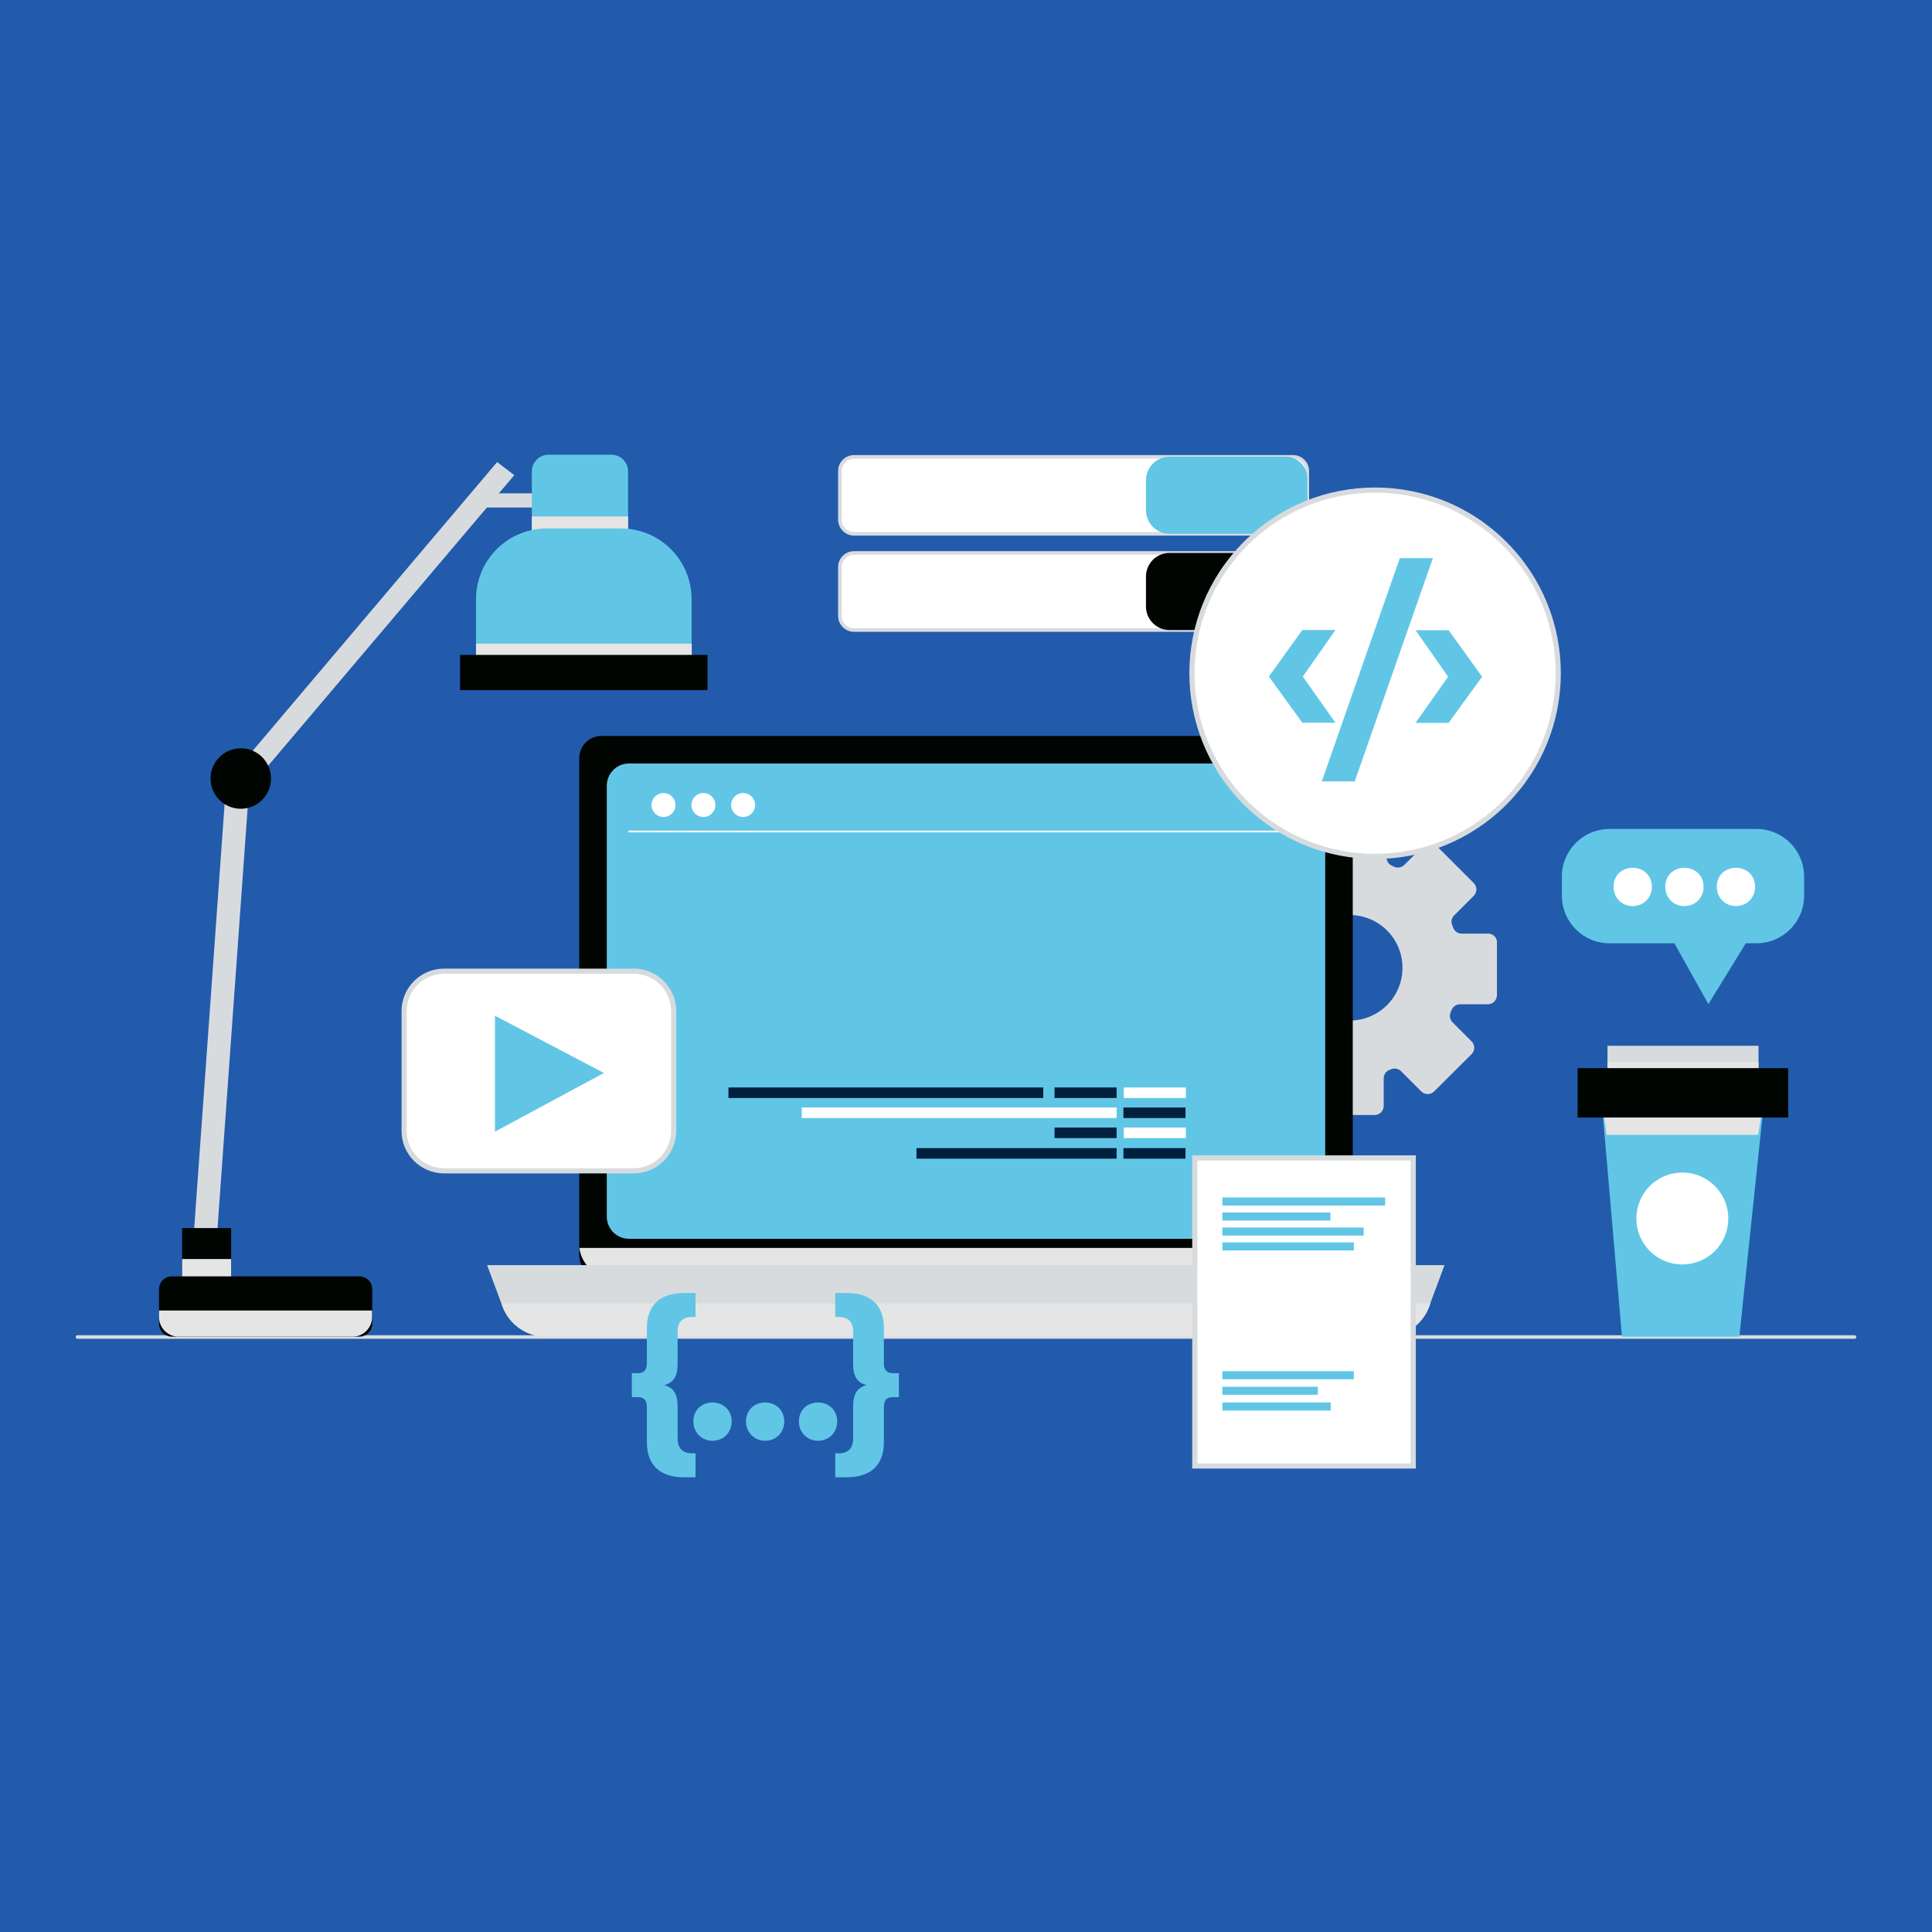 <?xml version="1.0" encoding="utf-8"?>
<!-- Generator: Adobe Illustrator 25.2.3, SVG Export Plug-In . SVG Version: 6.00 Build 0)  -->
<svg version="1.1" id="Layer_1" xmlns="http://www.w3.org/2000/svg" xmlns:xlink="http://www.w3.org/1999/xlink" x="0px" y="0px"
	 viewBox="0 0 1080 1080" style="enable-background:new 0 0 1080 1080;" xml:space="preserve">
<style type="text/css">
	.st0{fill:#225BAC;}
	.st1{fill:none;stroke:#D8DBDE;stroke-width:1.996;stroke-linecap:round;stroke-linejoin:round;stroke-miterlimit:10;}
	.st2{fill:#D8DBDE;}
	.st3{fill:#000501;}
	.st4{fill:#E5E5E5;}
	.st5{fill:#61C6E6;}
	.st6{fill:#01203D;}
	.st7{fill:#FFFFFF;}
	.st8{fill:none;stroke:#FFFFFF;stroke-width:0.973;stroke-miterlimit:10;}
	.st9{fill:#FFFFFF;stroke:#D8DBDE;stroke-width:2.881;stroke-miterlimit:10;}
	.st10{fill:#FFFFFF;stroke:#D8DBDE;stroke-width:2;stroke-miterlimit:10;}
</style>
<g id="Livello_1">
	<rect class="st0" width="1080" height="1080"/>
</g>
<g>
	<line class="st1" x1="43.3" y1="747.4" x2="1036.7" y2="747.4"/>
	<g>
		<g>
			<path class="st2" d="M831.9,521.9h-14.8c-2.1,0-3.9-1.2-4.7-3.2c-0.2-0.5-0.4-1-0.6-1.5c-0.8-1.9-0.4-4.1,1.1-5.5l10.9-10.9
				c2-2,2-5.2,0-7.2l-20.8-20.8c-2-2-5.2-2-7.2,0L785,483.5c-1.5,1.5-3.8,1.9-5.7,1c-0.3-0.1-0.6-0.3-0.9-0.4
				c-2-0.8-3.3-2.6-3.3-4.7v-15.8c0-2.8-2.3-5.1-5.1-5.1h-29.5c-2.8,0-5.1,2.3-5.1,5.1v15.8c0,2.1-1.3,4-3.3,4.8
				c-0.2,0.1-0.3,0.1-0.5,0.2c-2,0.8-4.2,0.5-5.7-1l-11.6-11.6c-2-2-5.2-2-7.2,0l-20.9,20.8c-2,2-2,5.2,0,7.2l11.5,11.5
				c1.5,1.5,1.9,3.8,1,5.7c0,0,0,0.1-0.1,0.1c-0.8,1.9-2.6,3.3-4.7,3.3h-16.9c-2.8,0-5.1,2.3-5.1,5.1V555c0,2.8,2.3,5.1,5.1,5.1
				h16.4c2.1,0,4,1.4,4.8,3.3c0,0,0,0,0,0.1c0.8,1.9,0.4,4.2-1.1,5.6l-12,12c-2,2-2,5.2,0,7.2l20.8,20.8c2,2,5.2,2,7.2,0l11.4-11.4
				c1.5-1.5,3.8-1.9,5.8-1c0.1,0,0.2,0.1,0.3,0.1c1.9,0.8,3.2,2.6,3.2,4.7v16.7c0,2.8,2.3,5.1,5.1,5.1h29.5c2.8,0,5.1-2.3,5.1-5.1
				v-15.4c0-2.1,1.3-4,3.2-4.7c0.3-0.1,0.7-0.3,1-0.4c1.9-0.8,4-0.3,5.5,1.1l11.3,11.3c2,2,5.2,2,7.2,0l20.9-20.8c2-2,2-5.2,0-7.2
				l-10.6-10.6c-1.5-1.5-1.9-3.7-1.1-5.6c0.2-0.5,0.4-0.9,0.6-1.4c0.8-1.9,2.6-3.1,4.7-3.1h15.5c2.8,0,5.1-2.3,5.1-5.1V527
				C837,524.2,834.7,521.9,831.9,521.9z M754.5,570.5c-16.3,0-29.5-13.2-29.5-29.5c0-16.3,13.2-29.5,29.5-29.5S784,524.7,784,541
				C784,557.3,770.8,570.5,754.5,570.5z"/>
		</g>
		<g>
			<g>
				<g>
					<path class="st3" d="M743.8,714.2H336.2c-6.8,0-12.4-5.5-12.4-12.4v-278c0-6.8,5.5-12.4,12.4-12.4h407.6
						c6.8,0,12.4,5.5,12.4,12.4v278C756.2,708.7,750.7,714.2,743.8,714.2z"/>
					<g>
						<path class="st4" d="M323.9,697.6c1.1,9.3,9.1,16.6,18.7,16.6h394.7c9.6,0,17.6-7.2,18.7-16.6H323.9z"/>
					</g>
				</g>
				<path class="st5" d="M728.4,692.5H351.6c-6.8,0-12.4-5.5-12.4-12.4V439.2c0-6.8,5.5-12.4,12.4-12.4h376.8
					c6.8,0,12.4,5.5,12.4,12.4v240.8C740.8,686.9,735.3,692.5,728.4,692.5z"/>
				<g>
					<g>
						<rect x="407.2" y="607.9" class="st6" width="176" height="5.9"/>
						<rect x="589.5" y="607.9" class="st6" width="34.7" height="5.9"/>
						<rect x="628.2" y="607.9" class="st7" width="34.7" height="5.9"/>
						<rect x="589.5" y="630.3" class="st6" width="34.7" height="5.9"/>
						<rect x="512.3" y="641.8" class="st6" width="111.9" height="5.9"/>
						<rect x="628.2" y="630.3" class="st7" width="34.7" height="5.9"/>
						<rect x="448.2" y="619.1" class="st7" width="176" height="5.9"/>
						<rect x="628" y="619.1" class="st6" width="34.7" height="5.9"/>
						<rect x="628" y="641.8" class="st6" width="34.7" height="5.9"/>
					</g>
				</g>
				<g>
					<circle class="st7" cx="370.9" cy="450" r="6.7"/>
					<circle class="st7" cx="393.2" cy="450" r="6.7"/>
					<circle class="st7" cx="415.4" cy="450" r="6.7"/>
					<line class="st8" x1="351.3" y1="464.8" x2="723.9" y2="464.8"/>
				</g>
			</g>
			<g>
				<path class="st2" d="M774.8,747.2H305.2c-10.8,0-20.5-6.7-24.3-16.9l-8.6-23.1h535.2l-8.6,23.1
					C795.3,740.5,785.6,747.2,774.8,747.2z"/>
				<g>
					<g>
						<path class="st4" d="M280.3,728.6l0.6,1.7c3.8,10.2,13.5,16.9,24.3,16.9h469.5c10.8,0,20.5-6.7,24.3-16.9l0.6-1.7H280.3z"/>
					</g>
				</g>
			</g>
		</g>
	</g>
	<g>
		<g>
			<path class="st9" d="M354.2,654.5H248.3c-12.4,0-22.4-10-22.4-22.4v-66.8c0-12.4,10-22.4,22.4-22.4h105.9
				c12.4,0,22.4,10,22.4,22.4V632C376.6,644.4,366.6,654.5,354.2,654.5z"/>
			<polygon class="st5" points="337.6,599.8 276.7,567.8 276.7,632.6 			"/>
		</g>
		<g>
			
				<rect x="117.3" y="438.2" transform="matrix(0.997 7.148667e-02 -7.148667e-02 0.997 40.773 -7.405)" class="st2" width="13" height="255.5"/>
			<rect x="271.1" y="275.8" class="st2" width="54.5" height="7.9"/>
			<g>
				<polygon class="st2" points="141.3,438.2 287.5,265.6 277.9,258.3 125.6,438.2 				"/>
			</g>
			<g>
				<rect x="101.8" y="686.5" class="st3" width="27.4" height="35.5"/>
				<g>
					<rect x="101.8" y="703.8" class="st4" width="27.4" height="18.3"/>
				</g>
			</g>
			<path class="st3" d="M200.8,747.2H96.1c-4,0-7.2-3.2-7.2-7.2v-19.3c0-4,3.2-7.2,7.2-7.2h104.8c4,0,7.2,3.2,7.2,7.2v19.3
				C208,744,204.8,747.2,200.8,747.2z"/>
			<g>
				<path class="st4" d="M88.9,732.6v3.7c0,6,4.9,10.9,10.9,10.9h97.3c6,0,10.9-4.9,10.9-10.9v-3.7H88.9z"/>
			</g>
			<g>
				<g>
					<path class="st5" d="M351.1,311.8h-53.8v-48.3c0-5.1,4.2-9.3,9.3-9.3h35.2c5.1,0,9.3,4.2,9.3,9.3V311.8z"/>
					<g>
						<rect x="297.3" y="288.7" class="st4" width="53.8" height="23.1"/>
					</g>
				</g>
				<path class="st5" d="M386.6,379H266.1v-44c0-21.9,17.7-39.6,39.6-39.6H347c21.9,0,39.6,17.7,39.6,39.6V379z"/>
				<g>
					<rect x="266.1" y="359.8" class="st4" width="120.6" height="19.2"/>
				</g>
				<rect x="257.2" y="366.1" class="st3" width="138.3" height="19.7"/>
			</g>
			<circle class="st3" cx="134.6" cy="435.2" r="16.9"/>
		</g>
	</g>
	<g>
		<g>
			<path class="st5" d="M371.4,774.3c5.1,1.5,7.4,4.7,7.4,12.3v17.6c0,5.2,2.6,8.2,8,8.2h2v13.4h-6.4c-13.8,0-20.8-7.1-20.8-19.7
				v-19.9c0-3.5-1.9-5.2-4.8-5.2h-3.6v-13.4h3.6c3,0,4.8-1.7,4.8-5.2v-19.9c0-12.7,7.1-19.7,20.8-19.7h6.4v13.4h-2c-5.4,0-8,3-8,8.2
				V762C378.8,769.6,376.5,772.8,371.4,774.3z"/>
			<path class="st5" d="M387.6,794.6c0-6.4,4.7-10.6,10.7-10.6c5.9,0,10.7,4.2,10.7,10.6c0,6.3-4.7,10.8-10.7,10.8
				C392.3,805.4,387.6,800.8,387.6,794.6z M417,794.6c0-6.4,4.7-10.6,10.7-10.6c5.9,0,10.7,4.2,10.7,10.6c0,6.3-4.7,10.8-10.7,10.8
				C421.8,805.4,417,800.8,417,794.6z M446.6,794.6c0-6.4,4.7-10.6,10.7-10.6c5.9,0,10.7,4.2,10.7,10.6c0,6.3-4.7,10.8-10.7,10.8
				C451.3,805.4,446.6,800.8,446.6,794.6z"/>
			<path class="st5" d="M502.5,767.6V781h-3.6c-3,0-4.8,1.7-4.8,5.2v19.9c0,12.7-7.1,19.7-20.8,19.7h-6.4v-13.4h2c5.4,0,8-3,8-8.2
				v-17.6c0-7.6,2.3-10.8,7.4-12.3c-5.1-1.5-7.4-4.7-7.4-12.3v-17.6c0-5.2-2.6-8.2-8-8.2h-2v-13.4h6.4c13.8,0,20.8,7.1,20.8,19.7
				v19.9c0,3.5,1.9,5.2,4.8,5.2H502.5z"/>
		</g>
		<g>
			<rect x="667.9" y="647.3" class="st9" width="122.1" height="172.2"/>
			<rect x="683.3" y="669.4" class="st5" width="91" height="4.5"/>
			<rect x="683.3" y="677.8" class="st5" width="60.4" height="4.5"/>
			<rect x="683.3" y="686.2" class="st5" width="79" height="4.5"/>
			<rect x="683.3" y="694.5" class="st5" width="73.5" height="4.5"/>
			<rect x="683.3" y="766.5" class="st5" width="73.5" height="4.5"/>
			<rect x="683.3" y="775.2" class="st5" width="53.4" height="4.5"/>
			<rect x="683.3" y="784" class="st5" width="60.6" height="4.5"/>
		</g>
	</g>
	<g>
		<g>
			<g>
				<path class="st10" d="M722.9,298.4H477.4c-4.4,0-7.9-3.6-7.9-7.9v-27.2c0-4.4,3.6-7.9,7.9-7.9h245.5c4.4,0,7.9,3.6,7.9,7.9v27.2
					C730.8,294.8,727.3,298.4,722.9,298.4z"/>
				<g>
					<path class="st5" d="M718.7,255.3h-64.9c-7.3,0-13.2,5.9-13.2,13.2v16.7c0,7.3,5.9,13.2,13.2,13.2h64.9
						c6.7,0,12.1-5.4,12.1-12.1v-18.9C730.8,260.7,725.4,255.3,718.7,255.3z"/>
				</g>
			</g>
			<g>
				<path class="st10" d="M722.9,352.2H477.4c-4.4,0-7.9-3.6-7.9-7.9V317c0-4.4,3.6-7.9,7.9-7.9h245.5c4.4,0,7.9,3.6,7.9,7.9v27.2
					C730.8,348.6,727.3,352.2,722.9,352.2z"/>
				<g>
					<path class="st3" d="M718.7,309.1h-64.9c-7.3,0-13.2,5.9-13.2,13.2V339c0,7.3,5.9,13.2,13.2,13.2h64.9
						c6.7,0,12.1-5.4,12.1-12.1v-18.9C730.8,314.5,725.4,309.1,718.7,309.1z"/>
				</g>
			</g>
			<g>
				
					<ellipse transform="matrix(0.707 -0.707 0.707 0.707 -40.897 653.841)" class="st9" cx="768.8" cy="376.3" rx="102.4" ry="102.4"/>
				<g>
					<path class="st5" d="M709.3,378.2l18.7-26h18.5l-18.2,26l18.2,25.8H728L709.3,378.2z"/>
					<path class="st5" d="M782.5,312H801l-43.7,124.8h-18.4L782.5,312z"/>
					<path class="st5" d="M791.3,404.1l18.2-25.8l-18.2-26h18.5l18.7,26l-18.7,25.8H791.3z"/>
				</g>
			</g>
		</g>
		<g>
			<g>
				<path class="st5" d="M981.9,463.4h-82.2c-14.7,0-26.6,11.9-26.6,26.6v10.7c0,14.7,11.9,26.6,26.6,26.6H936l19,34l20.9-34h6
					c14.7,0,26.6-11.9,26.6-26.6V490C1008.5,475.3,996.6,463.4,981.9,463.4z"/>
				<g>
					<path class="st7" d="M902,495.7c0-6.4,4.7-10.6,10.7-10.6c5.9,0,10.7,4.2,10.7,10.6c0,6.3-4.7,10.8-10.7,10.8
						C906.7,506.5,902,502,902,495.7z"/>
					<path class="st7" d="M930.9,495.7c0-6.4,4.7-10.6,10.7-10.6c5.9,0,10.7,4.2,10.7,10.6c0,6.3-4.7,10.8-10.7,10.8
						C935.6,506.5,930.9,502,930.9,495.7z"/>
					<path class="st7" d="M959.7,495.7c0-6.4,4.7-10.6,10.7-10.6c5.9,0,10.7,4.2,10.7,10.6c0,6.3-4.7,10.8-10.7,10.8
						C964.5,506.5,959.7,502,959.7,495.7z"/>
				</g>
			</g>
			<g>
				<g>
					<g>
						<rect x="898.6" y="584.6" class="st2" width="84.4" height="27.6"/>
						<rect x="898.6" y="593.6" class="st4" width="84.4" height="18.6"/>
					</g>
					<polygon class="st5" points="972.3,747.2 906.7,747.2 895.1,612.9 986.4,612.9 					"/>
					<g>
						<g>
							<g>
								<polygon class="st4" points="986.4,612.9 895.1,612.9 898.1,634.4 982.8,634.4 								"/>
							</g>
						</g>
					</g>
					<rect x="881.9" y="597.1" class="st3" width="117.7" height="27.6"/>
				</g>
				
					<ellipse transform="matrix(0.66 -0.751 0.751 0.66 -192.443 937.77)" class="st7" cx="940.8" cy="681.7" rx="25.7" ry="25.7"/>
			</g>
		</g>
	</g>
</g>
</svg>
